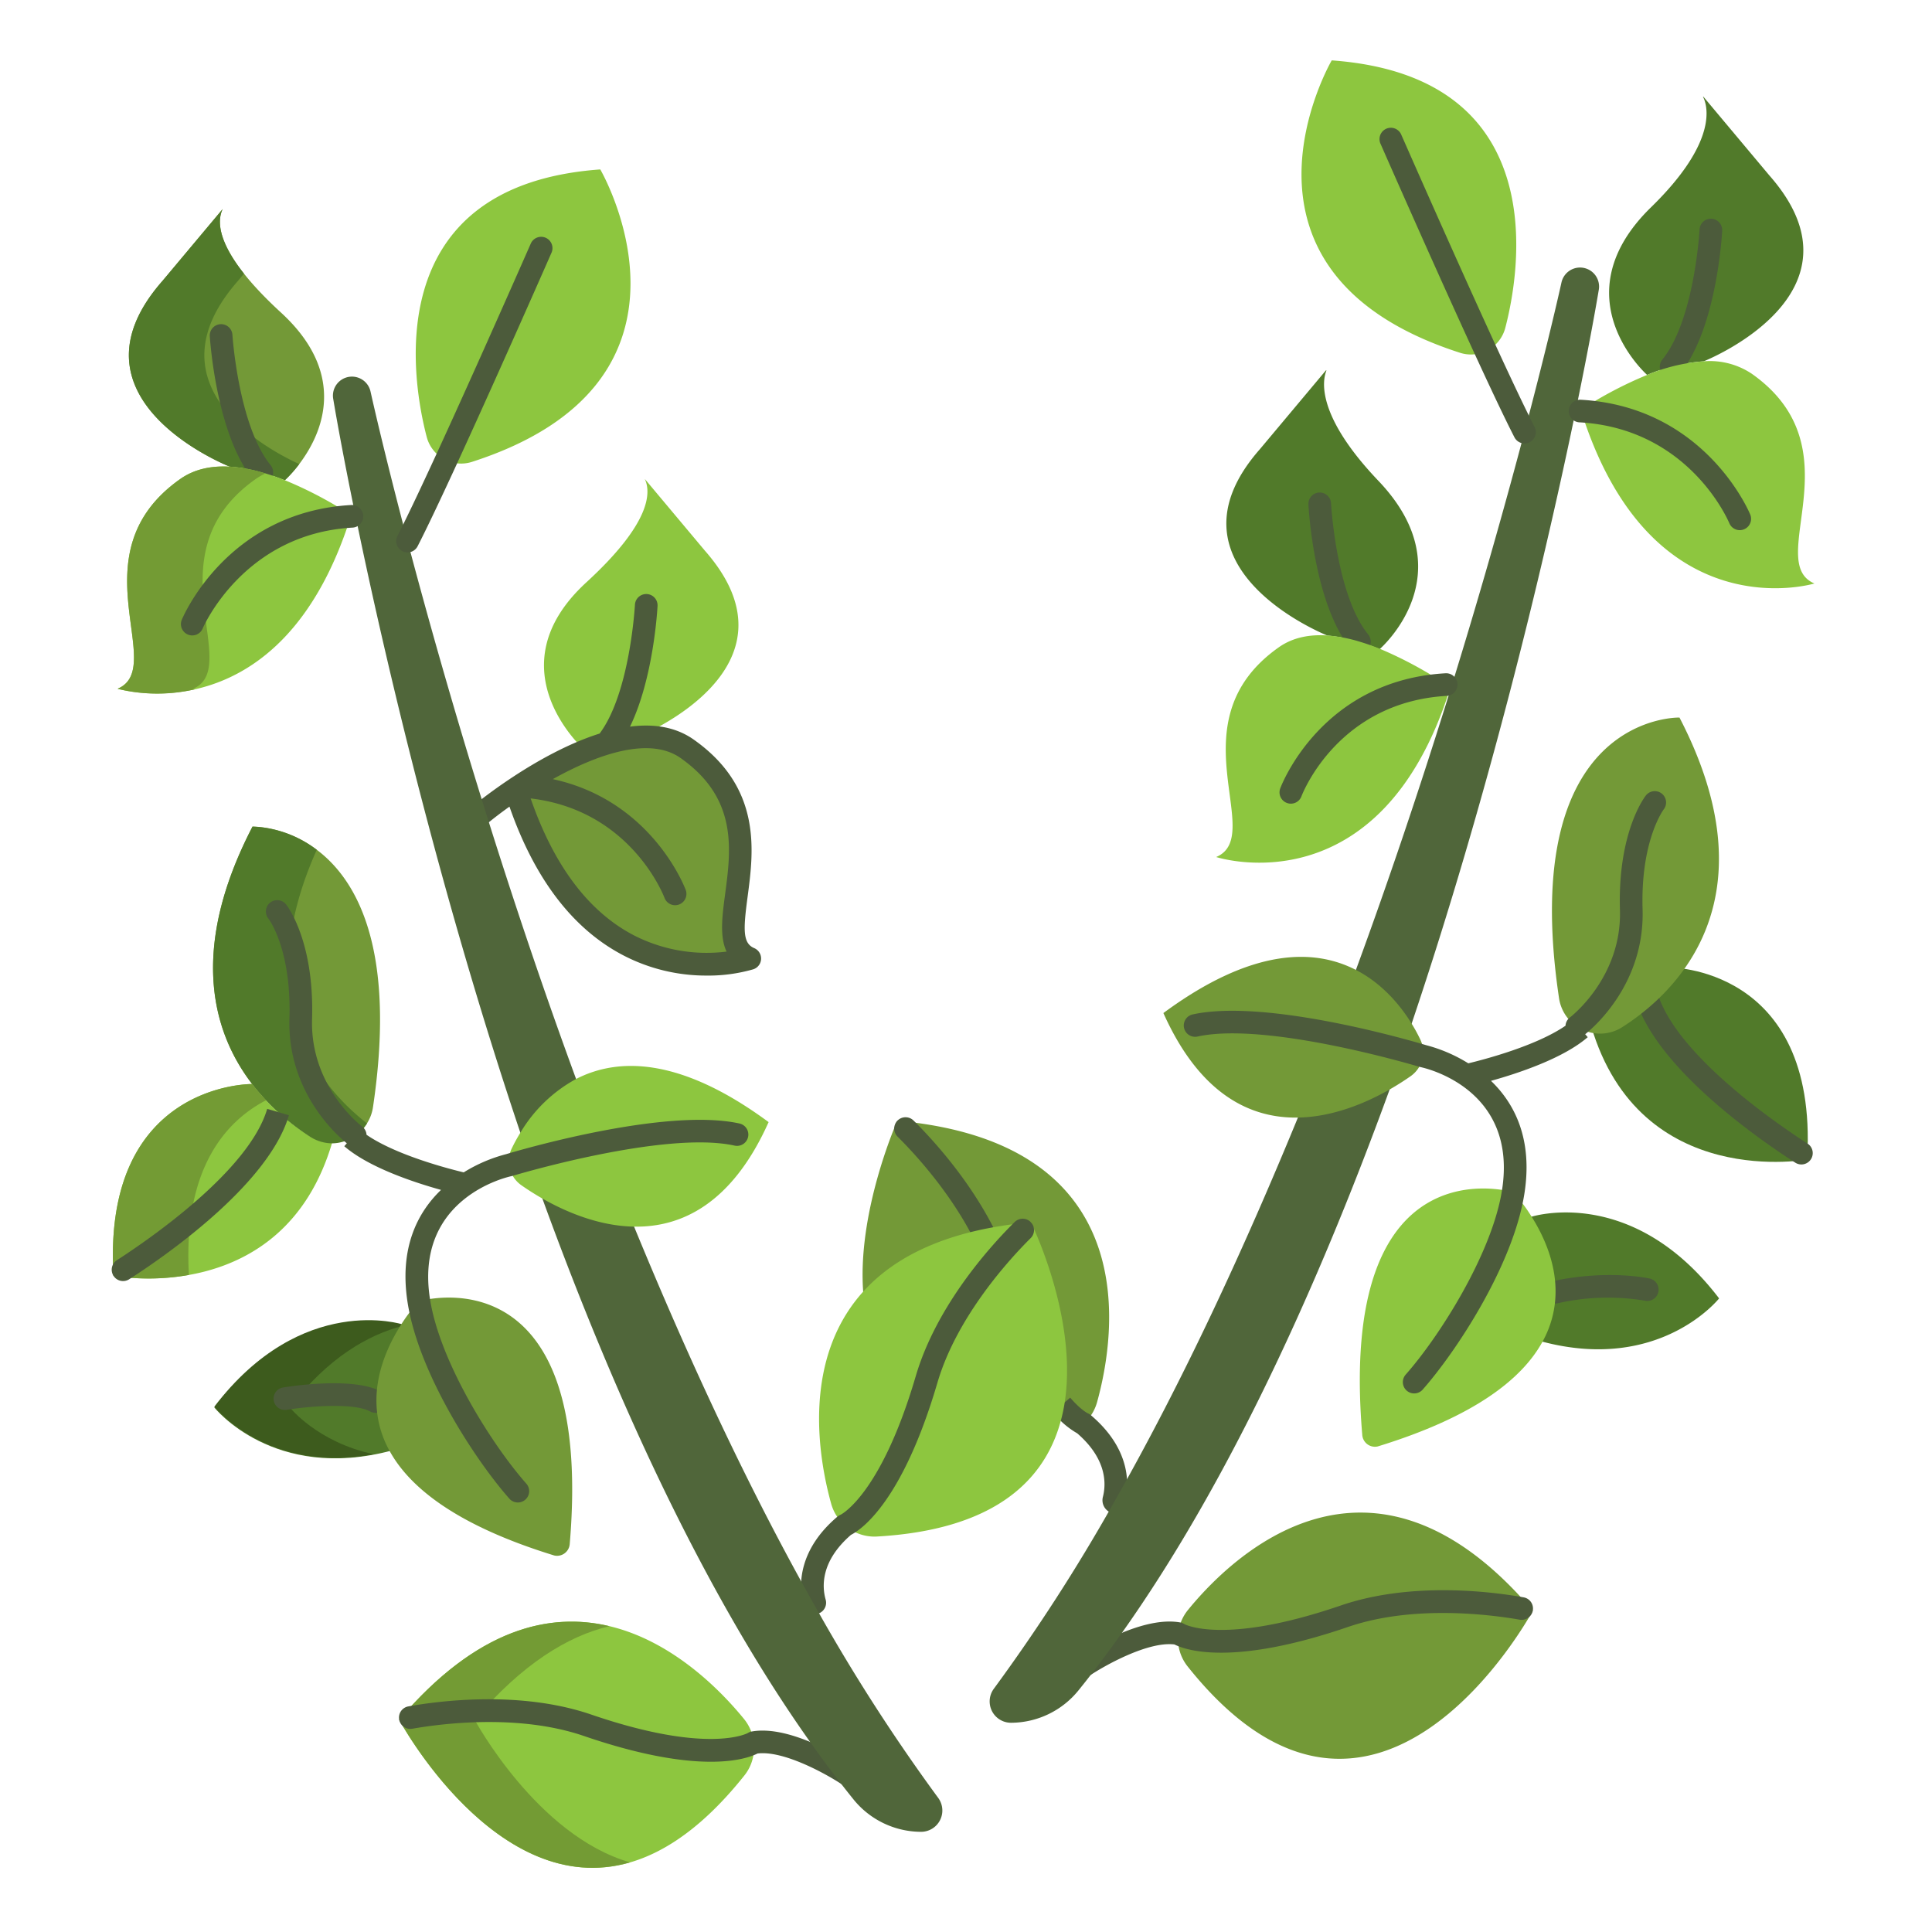 <svg id="Layer_1" height="512" viewBox="0 0 512 512" width="512" xmlns="http://www.w3.org/2000/svg" data-name="Layer 1"><path d="m106.749 351.41s-26.72-8.87-49.95 21.58c0 0 15.67 19.82 47.06 11.4l2.9-32.98z" fill="#517a2a"/><path d="m76.8 372.99c10.157-13.313 20.98-19.315 29.946-21.623l.014-.367h-.01s-26.72-8.665-49.95 21.785c0 0 14.071 17.872 42.236 12.59-14.83-3.119-22.236-12.385-22.236-12.385z" fill="#3d5b1d"/><path d="m101.008 368.806c-7.258-4.035-24.135-1.416-26.036-1.1a3 3 0 0 0 .972 5.92c6.382-1.047 18.04-1.857 22.15.428a3 3 0 0 0 2.914-5.244z" fill="#4c5b3b"/><path d="m137.72 208.32a104.778 104.778 0 0 1 17.36-9.37 46.851 46.851 0 0 1 13.81-3.61c4.86-.39 9.42.43 13.2 3.09 28.02 19.75 3.12 49.88 16.61 55.59 0 0-43.59 14.24-62.08-44.97.36-.24.73-.48 1.1-.73z" fill="#739937"/><path d="m186.8 145.93c27.62 31.42-17.91 49.41-17.91 49.41a46.851 46.851 0 0 0 -13.81 3.61v-.01s-24.78-21.59.33-44.63c17.1-15.69 17.16-23.81 15.46-27.39z" fill="#8dc63f"/><path d="m125.081 213.82 3.842 4.608c1.587-1.322 3.667-2.934 6.094-4.663 6.719 19.3 16.918 32.579 30.352 39.508a47.533 47.533 0 0 0 21.883 5.264 43 43 0 0 0 12.378-1.664 3 3 0 0 0 .238-5.615c-3.061-1.3-2.9-4.924-1.757-13.514 1.627-12.229 3.856-28.978-14.291-41.763-4.862-3.424-10.735-4.206-16.862-3.414 6.245-12.844 7.251-31.108 7.3-32.013a3 3 0 0 0 -5.992-.306c-.012.238-1.3 23.381-9.361 34.15-16.661 5.261-32.8 18.568-33.824 19.422zm55.284-12.933c15.175 10.69 13.381 24.172 11.8 36.066-.763 5.732-1.5 11.25.386 15.231a42.361 42.361 0 0 1 -24.525-4.291c-12.018-6.239-21.218-18.453-27.4-36.3 26.294 3.087 35.1 25.359 35.478 26.355a3 3 0 0 0 5.615-2.117c-.4-1.059-9.227-23.736-35.216-29.352 11.707-6.534 25.561-11.439 33.862-5.592z" fill="#4c5b3b"/><path d="m199.78 461.82a11.915 11.915 0 0 0 -2.61-6.27c-11.31-13.88-48.29-50.48-91.38.21 0 0 41.62 77.49 91.54 14.68a11.668 11.668 0 0 0 2.25-4.85 12 12 0 0 0 .27-2.52 10.475 10.475 0 0 0 -.07-1.25z" fill="#8dc63f"/><path d="m125.79 455.76c12.587-14.807 24.65-22.157 35.706-24.809-15.712-3.745-35 .454-55.706 24.809 0 0 25.819 48.049 61.174 37.785-24.676-7.083-41.174-37.785-41.174-37.785z" fill="#739b34"/><path d="m199.248 458.861a2.652 2.652 0 0 0 -1.053.4c-.1.06-10.444 5.764-41.5-4.881-18.94-6.491-40.567-3.592-48.494-2.164a3 3 0 0 0 -2.386 3.633 3 3 0 0 0 3.442 2.285c7.375-1.3 28.017-4.067 45.493 1.922 30.593 10.486 42.986 6.164 46 4.643 7.015-.887 18.6 5.651 22.548 8.3l3.344-4.982c-1.69-1.134-16.811-11.029-27.394-9.156z" fill="#4c5b3b"/><path d="m478.949 306.778c2.731-50.91-36.769-50.408-36.769-50.408l-20.461 15.55h-.05c13.02 44.09 57.95 35.27 57.95 35.27s-.25-.151-.67-.412z" fill="#517a2a"/><path d="m439.188 262.957-5.757 1.688c5.451 18.608 33.506 37.811 42.34 43.476a3 3 0 0 0 4.191-.984 3 3 0 0 0 -.94-4.071c-8.299-5.355-35.012-23.65-39.834-40.109z" fill="#4c5b3b"/><path d="m411.929 342.43c.06-7.96-3.25-15.08-6.3-19.92 0 0 26.72-8.87 49.95 21.58 0 0-15.67 19.82-47.07 11.4a27.3 27.3 0 0 0 3.42-13.06z" fill="#517a2a"/><path d="m437.2 338.833c-.449-.1-11.151-2.429-25.587.664a3 3 0 0 0 .626 5.935 3.038 3.038 0 0 0 .631-.068 59.994 59.994 0 0 1 23.02-.675 3 3 0 0 0 1.31-5.856z" fill="#4c5b3b"/><path d="m314.83 426.65a11.883 11.883 0 0 0 -2.61 6.26 10.642 10.642 0 0 0 -.07 1.26 12 12 0 0 0 .27 2.52 11.668 11.668 0 0 0 2.25 4.85c49.92 62.81 91.54-14.68 91.54-14.68-43.09-50.69-80.07-14.09-91.38-.21z" fill="#739937"/><path d="m355.3 425.48c-31.054 10.644-41.4 4.94-41.436 4.921a3 3 0 0 0 -1.116-.441c-10.585-1.875-25.7 8.021-27.394 9.155l3.346 4.985c3.946-2.65 15.516-9.178 22.546-8.3 3.013 1.52 15.406 5.843 46-4.644 17.444-5.977 38.113-3.219 45.494-1.92a3 3 0 0 0 3.441-2.286 3 3 0 0 0 -2.386-3.634c-7.925-1.428-29.551-4.327-48.495 2.164z" fill="#4c5b3b"/><path d="m237.8 297.01s-10.9 24.43-8.98 46.15l52.52 29.19c3.46 4.04 5.79 4.97 5.79 4.97l.01.01a12.566 12.566 0 0 0 1.09-1.1 11.854 11.854 0 0 0 2.51-4.66c4.79-17.26 13.28-68.61-52.94-74.56z" fill="#739937"/><path d="m258.308 328.808 5.371-2.676c-6.894-13.84-17.061-24.723-21.582-29.182a3.008 3.008 0 0 0 -4.357.131 3 3 0 0 0 .118 4.129c4.218 4.182 13.999 14.646 20.45 27.598z" fill="#4c5b3b"/><path d="m292.273 396.715a3.543 3.543 0 0 0 1.653 3.933l2.579 1.548a18.27 18.27 0 0 0 2.2-8.813c.025-4.629-1.625-11.571-9.632-18.357a2.558 2.558 0 0 0 -.763-.47c-.019-.008-1.884-.882-4.7-4.166l-4.555 3.906a22.765 22.765 0 0 0 6.425 5.554c7.901 6.85 7.683 13.444 6.793 16.865z" fill="#4c5b3b"/><path d="m273.2 323.91a112.709 112.709 0 0 0 -11.21 1.56c-15.05 2.92-25.31 8.63-32.17 15.69-17.75 18.27-12.81 45.62-9.56 57.31a11.854 11.854 0 0 0 2.51 4.66 12.566 12.566 0 0 0 1.09 1.1 12.216 12.216 0 0 0 3.19 2.01 11.748 11.748 0 0 0 5.26.96c30.4-1.71 43.61-14.14 48.29-28.89a44.538 44.538 0 0 0 1.74-7.96c2.85-22.32-9.14-46.44-9.14-46.44z" fill="#8dc63f"/><path d="m242.677 364.719c-9.255 31.527-19.881 36.69-19.919 36.71a3 3 0 0 0 -.831.5c-10.03 8.5-10.586 17.836-8.922 23.646a3.021 3.021 0 0 0 4.448 1.765 3.02 3.02 0 0 0 1.353-3.433c-.95-3.328-1.416-10.1 6.706-17.148 2.759-1.406 13.65-8.763 22.922-40.35 5.2-17.712 19.386-33.014 24.708-38.3a3 3 0 0 0 .118-4.13 3 3 0 0 0 -4.345-.146c-5.741 5.656-20.594 21.657-26.238 40.886z" fill="#4c5b3b"/><path d="m418.73 70.9a5.04 5.04 0 0 0 -4.92 3.94c-1.41 6.38-4.72 20.38-9.81 39.64v.01c-5.19 19.62-12.22 44.69-21 72.73-6.85 21.86-14.75 45.53-23.67 69.82l-15.37 39.13c-14.2 34.57-30.51 69.99-48.95 102.34a.638.638 0 0 1 -.08.14 484.92 484.92 0 0 1 -31.52 48.84 5.655 5.655 0 0 0 4.51 9.06 23.1 23.1 0 0 0 17.96-8.67q2.1-2.6 4.15-5.27c32.3-42.01 58.35-99.21 78.24-153.89l5.83-17.45c20.39-60.62 34.56-119.98 42.57-158.1 3.55-16.86 5.89-29.57 7.03-36.4a4.762 4.762 0 0 0 .07-.84 5.042 5.042 0 0 0 -5.04-5.03z" fill="#50663a"/><path d="m217.07 427.55a.5.5 0 0 1 -.08-.14c-18.44-32.35-34.75-67.77-48.95-102.34l-15.37-39.13c-8.92-24.29-16.82-47.96-23.67-69.82-8.78-28.04-15.81-53.11-21-72.73-5.09-19.26-8.39-33.26-9.81-39.65a5.042 5.042 0 0 0 -9.96 1.09 4.762 4.762 0 0 0 .07.84c1.14 6.83 3.48 19.54 7.03 36.4 8.01 38.13 22.19 97.49 42.57 158.11l5.83 17.44c19.89 54.68 45.94 111.88 78.24 153.89q2.055 2.67 4.15 5.27a23.1 23.1 0 0 0 17.96 8.67 5.647 5.647 0 0 0 4.51-9.05 486.22 486.22 0 0 1 -31.52-48.85z" fill="#50663a"/><path d="m401 315.95a43.8 43.8 0 0 1 4.94 6.56c3.05 4.84 6.36 11.96 6.3 19.92a27.3 27.3 0 0 1 -3.42 13.06c-5.39 9.9-18.02 19.94-43.7 27.83a3.368 3.368 0 0 1 -4.11-3.12c-6.63-78.33 39.99-64.25 39.99-64.25z" fill="#8dc63f"/><path d="m393.77 93.06a9.343 9.343 0 0 1 -6.82.44c-66.72-21.47-34.03-77.5-34.03-77.5 59.57 4.29 49.55 57.34 46 70.88a9.451 9.451 0 0 1 -3.23 4.99 9.147 9.147 0 0 1 -1.92 1.19z" fill="#8dc63f"/><path d="m377.08 279.86a7.742 7.742 0 0 1 -1.06 3.01 7.966 7.966 0 0 1 -2.19 2.33c-1.41.99-3.3 2.23-5.56 3.52-6.09 3.47-14.89 7.29-24.31 7.45-12.42.22-25.91-5.95-35.65-27.7 23.67-17.47 40.12-17.05 51.02-11.43 7.18 3.7 11.95 9.66 14.77 14.23v.01a43.753 43.753 0 0 1 2.29 4.19 7.718 7.718 0 0 1 .69 4.39z" fill="#739937"/><path d="m134.92 308.76a7.718 7.718 0 0 1 .69-4.39 46.112 46.112 0 0 1 2.29-4.19 38.71 38.71 0 0 1 14.77-14.24c10.9-5.61 27.35-6.04 51.02 11.43-9.74 21.76-23.23 27.92-35.65 27.7-9.42-.16-18.22-3.98-24.31-7.45-2.26-1.29-4.15-2.53-5.56-3.52a7.845 7.845 0 0 1 -2.19-2.33 7.742 7.742 0 0 1 -1.06-3.01z" fill="#8dc63f"/><path d="m118.23 121.96a9.147 9.147 0 0 1 -1.92-1.19 9.451 9.451 0 0 1 -3.23-4.99c-3.55-13.54-13.57-66.59 46-70.88 0 0 32.69 56.03-34.03 77.51a9.348 9.348 0 0 1 -6.82-.45z" fill="#8dc63f"/><path d="m94.15 300.92a10.379 10.379 0 0 1 -.95.57 10.939 10.939 0 0 1 -5.18 1.33h-.05a10.831 10.831 0 0 1 -5.82-1.68 62.112 62.112 0 0 1 -8.46-6.44 57.079 57.079 0 0 1 -6.87-7.42c-10.28-13.39-16.98-35.28.1-68.22 0 0 43.19-1.21 31.92 74.39a11.01 11.01 0 0 1 -4.69 7.47z" fill="#739937"/><path d="m87.97 302.82a10.831 10.831 0 0 1 -5.82-1.68 62.112 62.112 0 0 1 -8.46-6.44 57.079 57.079 0 0 1 -6.87-7.42s-39.72-.52-36.75 50.81c0 0 44.93 8.82 57.95-35.27z" fill="#8dc63f"/><path d="m417.85 272.02a11.009 11.009 0 0 1 -4.69-7.48c-11.27-75.59 31.92-74.38 31.92-74.38 17.08 32.93 10.39 54.82.1 68.21a56.5 56.5 0 0 1 -6.87 7.43 62.112 62.112 0 0 1 -8.46 6.44 10.831 10.831 0 0 1 -5.82 1.68h-.05a10.939 10.939 0 0 1 -5.18-1.33 10.379 10.379 0 0 1 -.95-.57z" fill="#739937"/><path d="m111 344.86s46.62-14.09 39.99 64.24a3.368 3.368 0 0 1 -4.11 3.12c-25.69-7.9-38.32-17.93-43.7-27.83h-.01c-7.03-12.92-1.75-25.59 2.9-32.98a44.414 44.414 0 0 1 4.93-6.55z" fill="#739937"/><path d="m93.69 294.7a57.079 57.079 0 0 1 -6.87-7.42c-9.627-12.539-16.112-32.534-2.871-62.075a29.68 29.68 0 0 0 -17.029-6.145c-17.08 32.94-10.38 54.83-.1 68.22a57.079 57.079 0 0 0 6.87 7.42 63.555 63.555 0 0 0 8.46 6.53 10.932 10.932 0 0 0 5.82 1.77h.05a10.688 10.688 0 0 0 6.13-2.035 11.054 11.054 0 0 0 3.11-3.246c-1.16-.904-2.36-1.919-3.57-3.019z" fill="#517a2a"/><path d="m70.508 291.578a56.26 56.26 0 0 1 -3.688-4.3s-39.72-.52-36.75 50.81a60.182 60.182 0 0 0 19.99-.216c-1.578-28.352 9.907-40.816 20.448-46.294z" fill="#739b34"/><g fill="#4c5b3b"><path d="m82.7 270.055c.631-20.656-6.58-29.984-6.887-30.371a3 3 0 1 0 -4.7 3.731c.061.077 6.153 7.972 5.589 26.456-.592 19.414 12.565 30.986 15.211 33.113l-.673.778c6.5 5.627 18.469 9.582 25.636 11.575-6.208 5.971-11.159 15.391-8.836 29.991 3.02 18.976 18.13 41.863 26.945 51.832a3 3 0 0 0 4.5-3.975c-8.987-10.164-22.845-32.023-25.514-48.8-4.28-26.893 20.451-32.455 21.559-32.69.03-.006.056-.019.085-.026.059-.014.118-.022.178-.04.4-.123 40.35-12.121 58.88-8.03a3 3 0 1 0 1.292-5.86c-19.835-4.37-59.355 7.377-61.823 8.121a40.575 40.575 0 0 0 -11.252 4.832c-3.993-.957-17.921-4.564-25.758-9.968a2.978 2.978 0 0 0 -1.192-2.21c-.14-.103-13.791-10.44-13.24-28.459z"/><path d="m70.811 293.858c-4.821 16.459-31.535 34.753-39.833 40.109a3 3 0 0 0 -.94 4.07 3 3 0 0 0 4.191.984c8.833-5.665 36.889-24.866 42.34-43.475z"/><path d="m106.633 146.064a3 3 0 0 0 4.039-1.3c9.238-17.988 35.225-77.2 35.487-77.8a3 3 0 0 0 -5.5-2.41c-.261.594-26.174 59.64-35.329 77.466a3 3 0 0 0 1.303 4.044z"/><path d="m317.332 274.7c18.518-4.083 58.48 7.909 58.881 8.031.059.017.119.025.178.039.031.008.057.022.088.028 1.058.218 25.86 5.643 21.556 32.688-2.669 16.778-16.527 38.637-25.514 48.8a3 3 0 0 0 4.5 3.975c8.815-9.969 23.925-32.857 26.945-51.832 2.323-14.6-2.629-24.021-8.837-29.992 7.167-1.992 19.135-5.947 25.637-11.575l-.673-.778c2.646-2.126 15.8-13.7 15.21-33.112-.552-18.14 5.477-26.306 5.6-26.473a3 3 0 0 0 -4.712-3.714c-.307.386-7.518 9.715-6.888 30.37.547 17.912-13.1 28.361-13.235 28.459a2.981 2.981 0 0 0 -1.192 2.211c-7.837 5.4-21.768 9.011-25.759 9.967a40.579 40.579 0 0 0 -11.252-4.832c-2.476-.746-41.989-12.493-61.823-8.12a3 3 0 0 0 1.292 5.859z"/><path d="m401.328 115.864a3 3 0 1 0 5.337-2.741c-9.155-17.823-35.065-76.872-35.329-77.466a3 3 0 1 0 -5.5 2.41c.264.596 26.254 59.81 35.492 77.797z"/></g><path d="m359.949 170.03a39.3 39.3 0 0 0 -8.17-1.6c-1.06-.42-45.18-18.36-17.89-49.4l17.47-20.85a.081.081 0 0 1 .14.08c-.95 2.33-2.97 11.58 13.78 29.15 23.52 24.66.33 44.63.33 44.63a58.815 58.815 0 0 0 -5.66-2.01z" fill="#517a2a"/><path d="m360.259 173.029a3 3 0 0 0 2.326-4.892c-8.5-10.465-9.836-34.548-9.848-34.79a3 3 0 0 0 -5.992.306c.054 1.067 1.44 26.279 11.184 38.268a2.99 2.99 0 0 0 2.33 1.108z" fill="#4c5b3b"/><path d="m352.09 168.43a39.3 39.3 0 0 1 8.17 1.6 58.815 58.815 0 0 1 5.66 2.01 105.536 105.536 0 0 1 17.36 9.38c.37.24.74.48 1.1.73-18.49 59.21-62.08 44.97-62.08 44.97 13.49-5.71-11.41-35.85 16.61-55.59 3.78-2.66 8.33-3.48 13.18-3.1z" fill="#8dc63f"/><path d="m341.026 212.785a3 3 0 0 0 3.867-1.741c.389-1.02 9.851-25 38.553-26.631a3 3 0 0 0 -.34-5.99c-32.687 1.852-43.387 29.335-43.827 30.5a3 3 0 0 0 1.747 3.862z" fill="#4c5b3b"/><path d="m468.94 46.54c27.62 31.42-17.43 49.21-17.43 49.21a47.158 47.158 0 0 0 -15 3.61s-23.36-20.65 1.04-44.44c17.96-17.52 14.91-27.03 13.78-29.25a.05.05 0 0 1 .09-.04z" fill="#517a2a"/><path d="m440.972 99.523a3 3 0 0 0 4.22-.436c9.742-11.987 11.15-36.867 11.2-37.92a3 3 0 1 0 -5.991-.315c-.013.238-1.364 23.984-9.87 34.451a3 3 0 0 0 .441 4.22z" fill="#4c5b3b"/><path d="m419.03 108.95c-.03-.1-.07-.21-.1-.32a105.38 105.38 0 0 1 17.58-9.27 47.158 47.158 0 0 1 15-3.61 20 20 0 0 1 12.72 3.29c28.03 19.74 3.12 49.87 16.61 55.59 0 0-43.27 13.16-61.81-45.68z" fill="#8dc63f"/><path d="m418.593 111.923c28.781 1.631 39.262 25.7 39.695 26.73a3 3 0 0 0 5.535-2.316c-.486-1.165-12.278-28.557-44.89-30.4a3 3 0 1 0 -.34 5.99z" fill="#4c5b3b"/><path d="m69.39 125.18a39.815 39.815 0 0 0 -8.49-1.51s-45.46-17.81-17.84-49.23l15.95-19.04c-1.73 3.56-1.71 11.68 15.44 27.42 25.11 23.04 1.04 44.44 1.04 44.44a60.934 60.934 0 0 0 -6.1-2.08z" fill="#739937"/><path d="m63.06 74.44 1.6-1.915c-7.26-9.169-6.954-14.443-5.65-17.125l-15.95 19.04c-27.62 31.42 17.84 49.23 17.84 49.23a39.815 39.815 0 0 1 8.49 1.51 60.934 60.934 0 0 1 6.1 2.08 32.541 32.541 0 0 0 3.812-4.279c-7.812-3.546-40.717-20.699-16.242-48.541z" fill="#517a2a"/><path d="m69.392 128.178a3 3 0 0 0 2.326-4.892c-8.518-10.481-10.11-34.323-10.125-34.562a3 3 0 0 0 -5.993.376c.066 1.055 1.726 26 11.457 37.971a3 3 0 0 0 2.335 1.107z" fill="#4c5b3b"/><path d="m92.97 136.85c-18.54 58.84-61.81 45.68-61.81 45.68 13.49-5.71-11.42-35.84 16.61-55.59 3.78-2.66 8.32-3.55 13.13-3.27a39.815 39.815 0 0 1 8.49 1.51 60.934 60.934 0 0 1 6.1 2.08 105.38 105.38 0 0 1 17.58 9.27c-.03.11-.07.22-.1.32z" fill="#8dc63f"/><path d="m51.16 182.53c13.49-5.71-11.42-35.84 16.61-55.59a17.021 17.021 0 0 1 2.559-1.468c-.313-.093-.626-.2-.939-.292a39.815 39.815 0 0 0 -8.49-1.51c-4.81-.28-9.35.61-13.13 3.27-28.03 19.75-3.12 49.88-16.61 55.59a43.974 43.974 0 0 0 20.514.139c-.335-.085-.514-.139-.514-.139z" fill="#739b34"/><path d="m49.791 168.162a2.993 2.993 0 0 0 3.923-1.614c.105-.25 10.791-25.086 39.693-26.724a3 3 0 1 0 -.34-5.99c-32.612 1.848-44.4 29.24-44.89 30.405a3 3 0 0 0 1.614 3.923z" fill="#4c5b3b"/></svg>